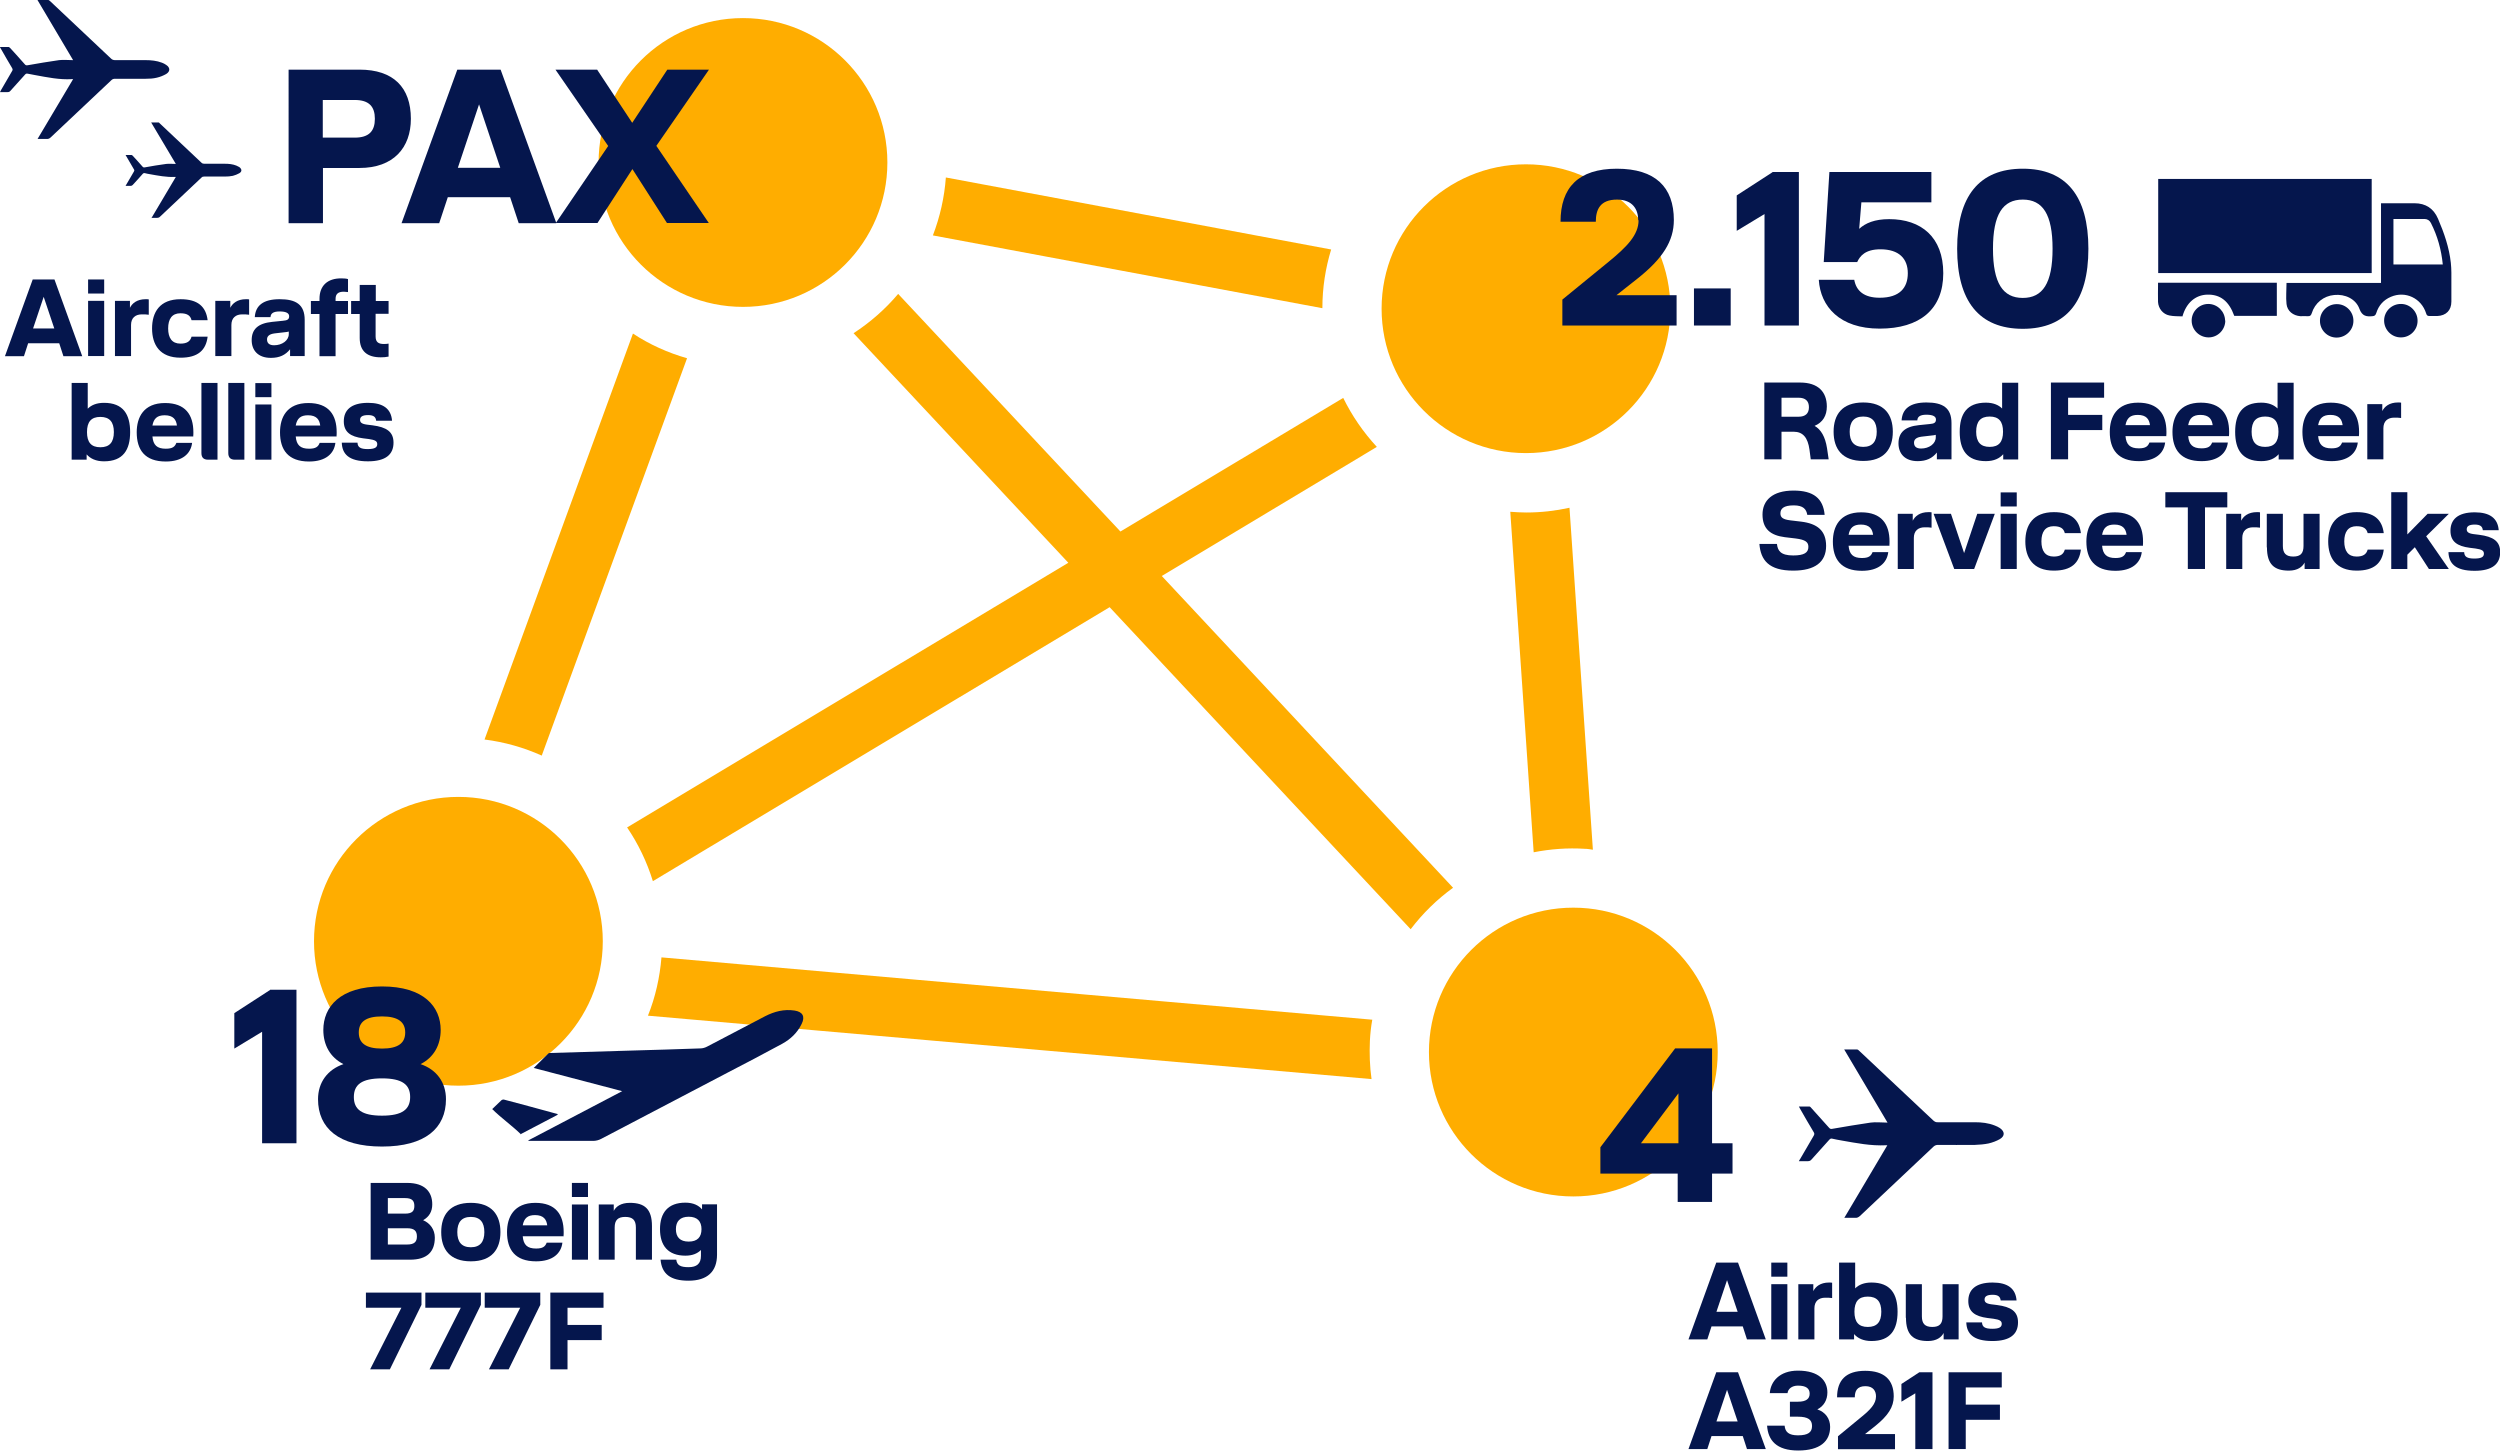 <?xml version="1.0" encoding="UTF-8"?>
<svg id="Ebene_1" xmlns="http://www.w3.org/2000/svg" viewBox="0 0 136.78 79.37">
  <defs>
    <style>
      .cls-1 {
        fill: #05164d;
      }

      .cls-2 {
        fill: #ffad00;
      }
    </style>
  </defs>
  <g>
    <path class="cls-2" d="M82.63,27.99l1.28,18.64c.92-.18,1.86-.25,2.8-.19.15,0,.3.03.44.05l-1.28-18.71c-.77.17-1.56.26-2.37.26-.29,0-.58-.02-.87-.04h0ZM74.95,56.94c.02-.39.06-.77.13-1.15l-38.89-3.41c-.09,1.09-.33,2.17-.74,3.19l39.59,3.47c-.1-.7-.12-1.4-.09-2.1h0ZM37.59,19.6c-1.05-.3-2.05-.75-2.96-1.35l-8.12,22.21c1.1.14,2.15.44,3.13.88l7.95-21.74ZM63.57,31.51l11.76-7.06c-.74-.8-1.36-1.7-1.84-2.68l-12.19,7.31-12.16-13c-.7.83-1.52,1.55-2.44,2.15l11.75,12.56-24.14,14.48c.61.9,1.09,1.9,1.41,2.94l24.99-14.99,16.47,17.62c.66-.87,1.44-1.63,2.32-2.27l-15.94-17.06ZM72.35,16.86c0-1.12.17-2.19.48-3.21l-21.08-3.94c-.08,1.09-.32,2.15-.71,3.17l21.3,3.98h0Z"/>
    <circle class="cls-2" cx="25.08" cy="51.5" r="7.9"/>
    <circle class="cls-2" cx="40.65" cy="8.89" r="7.9"/>
    <circle class="cls-2" cx="86.08" cy="57.56" r="7.9"/>
    <circle class="cls-2" cx="83.49" cy="16.89" r="7.9"/>
  </g>
  <g>
    <path class="cls-1" d="M95.34,72.57h-1.7l-.23.71h-1.03l1.52-4.2h1.19l1.52,4.2h-1.03l-.23-.71ZM95.07,71.77l-.58-1.73-.58,1.73h1.16Z"/>
    <path class="cls-1" d="M96.91,69.08h.88v.77h-.88v-.77ZM96.91,70.26h.88v3.02h-.88v-3.02Z"/>
    <path class="cls-1" d="M99.86,71c-.35,0-.59.19-.59.58v1.7h-.88v-3.02h.82v.38c.12-.24.38-.47.86-.47.04,0,.13,0,.17.01v.84c-.12-.02-.24-.02-.38-.02Z"/>
    <path class="cls-1" d="M104.27,72.1v-1.84h.88v1.76c0,.4.17.58.57.58s.56-.18.56-.58v-1.76h.88v3.02h-.82v-.35c-.12.23-.38.44-.86.44-.8,0-1.2-.34-1.2-1.27Z"/>
    <path class="cls-1" d="M109.46,71.15c-.02-.19-.12-.31-.44-.31-.34,0-.44.11-.44.26,0,.13.07.22.36.26l.32.04c.77.1,1.15.35,1.15.95,0,.64-.42,1.02-1.4,1.02-1.06,0-1.41-.41-1.43-1.02h.86c.01.25.16.35.56.35s.52-.1.52-.27c0-.16-.11-.23-.46-.28l-.32-.04c-.68-.09-1.05-.34-1.05-.93s.37-1.01,1.33-1.01c.83,0,1.26.33,1.31.98h-.86Z"/>
    <path class="cls-1" d="M95.34,78.57h-1.7l-.23.71h-1.03l1.52-4.2h1.19l1.52,4.2h-1.03l-.23-.71ZM95.07,77.77l-.58-1.73-.58,1.73h1.16Z"/>
    <path class="cls-1" d="M96.67,78h.97c.03.35.23.53.73.53.56,0,.77-.17.77-.51s-.21-.51-.77-.51h-.44v-.82h.44c.45,0,.64-.16.64-.44s-.19-.44-.64-.44c-.34,0-.55.19-.57.41h-.97c.04-.62.52-1.23,1.54-1.23,1.16,0,1.61.56,1.61,1.19,0,.41-.19.75-.55.93.44.15.7.5.7.96,0,.79-.56,1.29-1.75,1.29s-1.65-.56-1.7-1.37Z"/>
    <path class="cls-1" d="M105,75.08h.73v4.2h-.94v-3.05l-.76.46v-.97l.98-.64Z"/>
    <path class="cls-1" d="M106.61,79.28v-4.2h2.91v.83h-1.97v.94h1.87v.83h-1.87v1.6h-.94Z"/>
    <g>
      <path class="cls-1" d="M103.82,71.77c0,.97-.38,1.6-1.43,1.6-.44,0-.75-.15-.95-.38v.29h-.82v-4.2h.88v1.41c.2-.2.49-.32.89-.32,1.05,0,1.43.63,1.43,1.6ZM102.93,71.77c0-.56-.24-.83-.74-.83s-.73.27-.73.83.23.83.73.83.74-.27.74-.83Z"/>
      <path class="cls-1" d="M102.64,76.4c0-.29-.15-.56-.58-.56-.46,0-.58.27-.58.61h-.97c0-.94.49-1.45,1.54-1.45s1.56.5,1.56,1.4c0,.58-.31,1.05-1,1.61l-.57.45h1.64v.83h-3.12v-.71l1.25-1.03c.52-.42.83-.74.83-1.15Z"/>
      <path class="cls-1" d="M91.64,57.36h2.03v5.19h1.12v1.66h-1.12v1.55h-1.88v-1.55h-4.23v-1.44l4.09-5.41ZM91.83,62.55v-2.73l-2.05,2.73h2.05Z"/>
      <path class="cls-1" d="M100.9,66.64c.79-1.34,1.57-2.65,2.36-3.98-.04,0-.06,0-.08,0-.82.04-1.62-.12-2.42-.26-.17-.03-.34-.06-.51-.1-.07-.02-.11,0-.16.05-.33.37-.66.73-.98,1.09-.05.06-.11.09-.19.09-.16,0-.32,0-.5,0,.03-.05.04-.09.07-.12.25-.42.49-.85.74-1.27.04-.07.05-.13,0-.2-.25-.42-.5-.84-.74-1.27-.02-.04-.04-.07-.07-.13.2,0,.39,0,.58,0,.04,0,.07.05.1.08.33.36.65.72.97,1.08.05.06.1.08.18.06.7-.12,1.39-.24,2.09-.34.29-.04.6,0,.93,0-.8-1.35-1.58-2.66-2.37-4,.25,0,.48,0,.71,0,.04,0,.09.05.13.09,1.34,1.26,2.69,2.53,4.03,3.79.08.07.15.11.26.1.67,0,1.35,0,2.02,0,.37,0,.74.04,1.09.18.1.04.19.08.28.14.27.19.28.43,0,.6-.19.11-.41.19-.62.24-.24.05-.5.07-.75.08-.67.01-1.35,0-2.02,0-.1,0-.17.03-.24.09-1.34,1.27-2.68,2.53-4.03,3.8-.08.07-.16.11-.26.1-.19,0-.37,0-.59,0Z"/>
    </g>
  </g>
  <g>
    <path class="cls-1" d="M15.78,3.81h3.89c1.85,0,2.81.97,2.81,2.69,0,1.58-.95,2.69-2.81,2.69h-2v3.02h-1.88V3.81ZM19.41,7.53c.78,0,1.1-.36,1.1-1.03s-.32-1.03-1.1-1.03h-1.75v2.06h1.75Z"/>
    <path class="cls-1" d="M27.91,10.79h-3.41l-.47,1.42h-2.06l3.05-8.4h2.37l3.05,8.4h-2.06l-.47-1.42ZM27.37,9.18l-1.16-3.47-1.16,3.47h2.33Z"/>
    <path class="cls-1" d="M33.27,7.98l-2.88-4.17h2.28l1.92,2.91,1.92-2.91h2.28l-2.88,4.17,2.87,4.22h-2.29l-1.89-2.95-1.91,2.95h-2.28l2.87-4.22Z"/>
  </g>
  <g>
    <path class="cls-1" d="M3.24,18.78h-1.7l-.23.71H.27l1.52-4.2h1.19l1.52,4.2h-1.03l-.23-.71ZM2.97,17.97l-.58-1.73-.58,1.73h1.16Z"/>
    <path class="cls-1" d="M4.82,15.29h.88v.77h-.88v-.77ZM4.82,16.46h.88v3.02h-.88v-3.02Z"/>
    <path class="cls-1" d="M7.76,17.2c-.35,0-.59.19-.59.58v1.7h-.88v-3.02h.82v.38c.12-.24.38-.47.86-.47.04,0,.13,0,.17.01v.84c-.12-.02-.24-.02-.38-.02Z"/>
    <path class="cls-1" d="M11.36,17.52h-.88c-.06-.25-.23-.38-.61-.38-.46,0-.67.31-.67.83s.21.83.67.83c.37,0,.54-.13.61-.38h.88c-.09.74-.53,1.15-1.48,1.15-1.14,0-1.56-.71-1.56-1.6s.42-1.6,1.56-1.6c.95,0,1.39.41,1.48,1.15Z"/>
    <path class="cls-1" d="M13.25,17.2c-.35,0-.59.19-.59.58v1.7h-.88v-3.02h.82v.38c.12-.24.38-.47.86-.47.04,0,.13,0,.17.01v.84c-.12-.02-.24-.02-.38-.02Z"/>
    <path class="cls-1" d="M15.87,19.11c-.25.31-.57.47-1.05.47-.71,0-1.05-.42-1.05-.97,0-.59.34-.92,1.12-1l.59-.06c.25-.02.34-.08.34-.25,0-.15-.14-.26-.52-.26s-.49.13-.5.31h-.86c.04-.64.47-.98,1.36-.98s1.37.29,1.37,1.13v1.98h-.8v-.38ZM15.55,18.18l-.52.06c-.32.04-.42.17-.42.33,0,.22.14.32.39.32.43,0,.8-.26.8-.61v-.14c-.06.02-.15.03-.25.04Z"/>
    <path class="cls-1" d="M17.48,16.46v-.11c0-.73.45-1.12,1.18-1.12.14,0,.3.01.38.04v.71c-.08-.01-.17-.02-.23-.02-.28,0-.45.1-.45.39v.12h.68v.71h-.68v2.31h-.88v-2.31h-.47v-.71h.47Z"/>
    <path class="cls-1" d="M21.26,16.46v.71h-.71v1.24c0,.32.17.41.45.41.08,0,.16,0,.26-.02v.71c-.13.03-.28.04-.43.04-.73,0-1.15-.33-1.15-1.06v-1.31h-.47v-.71h.47v-.88h.88v.88h.71Z"/>
  </g>
  <g>
    <path class="cls-1" d="M7.12,23.64c0,.97-.38,1.6-1.43,1.6-.44,0-.75-.15-.95-.38v.29h-.82v-4.2h.88v1.41c.2-.2.49-.32.89-.32,1.05,0,1.43.63,1.43,1.6ZM6.23,23.64c0-.56-.24-.83-.74-.83s-.73.27-.73.83.23.83.73.83.74-.27.74-.83Z"/>
    <path class="cls-1" d="M10.55,23.88h-2.21c.04.47.25.67.73.67.37,0,.5-.11.58-.32h.86c-.07.59-.53,1.02-1.44,1.02-1.15,0-1.59-.64-1.59-1.6,0-.81.37-1.6,1.55-1.6,1.11,0,1.55.64,1.55,1.6,0,.07,0,.16-.01.24ZM9.68,23.28c-.04-.31-.19-.56-.67-.56-.41,0-.6.18-.67.56h1.33Z"/>
    <path class="cls-1" d="M11.02,24.79v-3.84h.88v4.2h-.52c-.24,0-.36-.12-.36-.36Z"/>
    <path class="cls-1" d="M12.49,24.79v-3.84h.88v4.2h-.52c-.24,0-.36-.12-.36-.36Z"/>
    <path class="cls-1" d="M13.97,20.96h.88v.77h-.88v-.77ZM13.97,22.13h.88v3.02h-.88v-3.02Z"/>
    <path class="cls-1" d="M18.39,23.88h-2.21c.04.47.25.67.73.67.37,0,.5-.11.58-.32h.86c-.07.59-.53,1.02-1.44,1.02-1.15,0-1.59-.64-1.59-1.6,0-.81.37-1.6,1.55-1.6,1.11,0,1.55.64,1.55,1.6,0,.07,0,.16-.01.24ZM17.52,23.28c-.04-.31-.19-.56-.67-.56-.41,0-.6.18-.67.56h1.33Z"/>
    <path class="cls-1" d="M20.58,23.02c-.02-.19-.12-.31-.44-.31-.34,0-.44.11-.44.26,0,.13.07.22.36.26l.32.04c.77.1,1.15.35,1.15.95,0,.64-.42,1.02-1.4,1.02-1.06,0-1.41-.41-1.43-1.02h.86c.01.25.16.35.56.35s.52-.1.52-.27c0-.16-.11-.23-.46-.28l-.32-.04c-.68-.09-1.05-.34-1.05-.93s.37-1.01,1.33-1.01c.83,0,1.26.33,1.31.98h-.86Z"/>
  </g>
  <path class="cls-1" d="M2.05,7.61c.65-1.1,1.3-2.19,1.95-3.28-.03,0-.05,0-.07,0-.68.04-1.34-.1-2-.22-.14-.03-.28-.05-.42-.08-.06-.01-.09,0-.13.04-.27.3-.54.6-.81.9-.04.05-.09.07-.16.07-.13,0-.26,0-.41,0,.02-.04.04-.07.05-.1.2-.35.41-.7.61-1.05.04-.06.04-.1,0-.17-.21-.35-.41-.7-.61-1.05-.02-.03-.03-.06-.06-.1.17,0,.32,0,.48,0,.03,0,.06.04.09.06.27.3.54.59.8.89.04.05.08.06.15.05.57-.1,1.15-.2,1.72-.28.24-.03.49,0,.77,0C3.35,2.19,2.71,1.11,2.05,0c.21,0,.4,0,.59,0,.04,0,.07.04.11.07,1.11,1.04,2.22,2.09,3.32,3.13.06.06.13.09.22.09.56,0,1.11,0,1.67,0,.31,0,.61.03.9.14.08.03.16.07.23.12.23.15.23.36,0,.5-.16.09-.33.16-.51.2-.2.05-.41.06-.62.06-.56,0-1.11,0-1.67,0-.08,0-.14.02-.2.08-1.11,1.05-2.22,2.09-3.32,3.13-.06.06-.13.09-.22.08-.15,0-.31,0-.49,0Z"/>
  <path class="cls-1" d="M8.28,11.94c.45-.76.89-1.5,1.34-2.26-.02,0-.04,0-.05,0-.47.02-.92-.07-1.37-.15-.1-.02-.19-.03-.29-.06-.04,0-.06,0-.09.03-.18.21-.37.41-.56.62-.03.03-.06.05-.11.05-.09,0-.18,0-.28,0,.01-.03.03-.05.04-.07.14-.24.28-.48.42-.72.02-.04.03-.07,0-.11-.14-.24-.28-.48-.42-.72-.01-.02-.02-.04-.04-.07.12,0,.22,0,.33,0,.02,0,.04.03.06.04.19.2.37.41.55.61.03.03.06.04.1.03.39-.07.79-.14,1.18-.19.17-.02.34,0,.53,0-.45-.76-.9-1.51-1.35-2.27.14,0,.27,0,.4,0,.03,0,.05.03.07.05.76.72,1.52,1.43,2.28,2.15.04.04.09.06.15.06.38,0,.76,0,1.14,0,.21,0,.42.02.62.1.05.02.11.05.16.08.15.11.16.25,0,.34-.11.06-.23.11-.35.14-.14.03-.28.04-.43.04-.38,0-.76,0-1.14,0-.06,0-.1.01-.14.05-.76.72-1.52,1.43-2.28,2.15-.04.04-.09.06-.15.06-.11,0-.21,0-.33,0Z"/>
  <g>
    <g>
      <path class="cls-1" d="M28.91,62.39c1.69-.89,3.39-1.78,5.13-2.69-1.63-.43-3.22-.84-4.84-1.27.28-.28.54-.54.8-.79.03-.03.08-.03.12-.03,1.45-.04,2.91-.09,4.37-.13,1.28-.04,2.55-.07,3.83-.12.12,0,.26-.04.37-.1,1.06-.55,2.11-1.11,3.17-1.66.51-.26,1.04-.4,1.62-.31.44.07.58.33.38.73-.23.48-.61.84-1.07,1.09-.99.54-1.99,1.06-2.99,1.58-2.3,1.21-4.6,2.41-6.91,3.62-.13.07-.29.11-.43.11-1.14,0-2.28,0-3.42,0-.04,0-.08,0-.13,0,0-.01,0-.02,0-.03Z"/>
      <path class="cls-1" d="M26.94,60.67c.17-.16.33-.32.49-.47.03-.03.1-.05.14-.04.98.26,1.96.52,2.93.79,0,0,0,0,.02.03-.05.03-.09.06-.14.08-.63.33-1.26.66-1.89.99-.05.03.03.03,0,0-.46-.45-1.09-.9-1.56-1.37Z"/>
    </g>
    <g>
      <path class="cls-1" d="M23.65,65.89c0,.4-.17.68-.5.87.38.16.64.51.64.95,0,.77-.41,1.21-1.36,1.21h-2.15v-4.2h2c.96,0,1.37.49,1.37,1.17ZM22.67,65.98c0-.28-.12-.43-.51-.43h-.94v.85h.94c.39,0,.51-.14.51-.42ZM22.81,67.65c0-.29-.13-.45-.53-.45h-1.06v.89h1.06c.4,0,.53-.16.53-.44Z"/>
      <path class="cls-1" d="M25.76,65.81c1.15,0,1.62.66,1.62,1.6s-.47,1.6-1.62,1.6-1.62-.66-1.62-1.6.47-1.6,1.62-1.6ZM25.76,68.24c.52,0,.74-.31.74-.83s-.22-.83-.74-.83-.74.31-.74.83.22.83.74.83Z"/>
      <path class="cls-1" d="M30.81,67.64h-2.21c.04.47.25.67.73.67.37,0,.5-.11.58-.32h.86c-.07.59-.53,1.02-1.44,1.02-1.15,0-1.59-.64-1.59-1.6,0-.81.37-1.6,1.55-1.6,1.11,0,1.55.64,1.55,1.6,0,.07,0,.16-.01.24ZM29.94,67.04c-.04-.31-.19-.56-.67-.56-.41,0-.6.18-.67.56h1.33Z"/>
      <path class="cls-1" d="M31.29,64.72h.88v.77h-.88v-.77ZM31.29,65.9h.88v3.02h-.88v-3.02Z"/>
      <path class="cls-1" d="M33.64,68.92h-.88v-3.02h.82v.35c.12-.23.38-.44.88-.44.81,0,1.21.34,1.21,1.27v1.84h-.88v-1.76c0-.4-.17-.58-.58-.58s-.58.18-.58.58v1.76Z"/>
      <path class="cls-1" d="M39.23,65.9v2.75c0,.91-.52,1.42-1.56,1.42-.99,0-1.46-.37-1.53-1.15h.86c.04.3.22.41.67.41s.68-.19.68-.62v-.32c-.19.19-.46.31-.85.31-.96,0-1.39-.56-1.39-1.45s.43-1.45,1.39-1.45c.43,0,.73.15.91.37v-.28h.82ZM38.38,67.25c0-.43-.23-.68-.7-.68s-.7.25-.7.68.22.68.7.68.7-.25.7-.68Z"/>
      <path class="cls-1" d="M23.06,70.72v.67l-1.73,3.53h-1.08l1.71-3.37h-1.94v-.83h3.05Z"/>
      <path class="cls-1" d="M26.31,70.72v.67l-1.73,3.53h-1.08l1.71-3.37h-1.94v-.83h3.05Z"/>
      <path class="cls-1" d="M29.56,70.72v.67l-1.73,3.53h-1.08l1.71-3.37h-1.94v-.83h3.05Z"/>
      <path class="cls-1" d="M30.11,74.92v-4.2h2.91v.83h-1.97v.94h1.87v.83h-1.87v1.6h-.94Z"/>
    </g>
    <g>
      <path class="cls-1" d="M14.77,54.15h1.45v8.4h-1.88v-6.1l-1.52.92v-1.94l1.96-1.27Z"/>
      <path class="cls-1" d="M17.4,60.14c0-.92.52-1.62,1.39-1.92-.73-.37-1.1-1.05-1.1-1.87,0-1.25.9-2.38,3.21-2.38s3.21,1.13,3.21,2.38c0,.82-.37,1.5-1.1,1.87.88.3,1.39,1,1.39,1.92,0,1.58-1.13,2.59-3.5,2.59s-3.5-1.01-3.5-2.59ZM22.44,60.02c0-.67-.42-1.02-1.54-1.02s-1.54.35-1.54,1.02.42,1.02,1.54,1.02,1.54-.35,1.54-1.02ZM22.17,56.49c0-.56-.37-.88-1.27-.88s-1.27.31-1.27.88.37.88,1.27.88,1.27-.31,1.27-.88Z"/>
    </g>
  </g>
  <g>
    <path class="cls-1" d="M118.08,14.94v-5.15h11.68v5.15h-11.68Z"/>
    <path class="cls-1" d="M130.27,15.45v-4.33c.07,0,.13,0,.19,0,.55,0,1.09,0,1.64,0,.62,0,1.05.29,1.29.85.33.77.61,1.57.7,2.41.04.36.03.72.03,1.08,0,.35,0,.69,0,1.04,0,.48-.29.77-.77.79-.14,0-.29,0-.43,0-.11,0-.15-.04-.18-.14-.26-.84-1.14-1.25-1.93-.91-.4.17-.67.47-.8.89-.04.12-.09.16-.21.17-.33.03-.56,0-.71-.4-.2-.55-.79-.82-1.38-.76-.58.05-1.06.44-1.23,1-.04.12-.09.17-.22.16-.13-.01-.27,0-.4,0-.4-.03-.72-.28-.76-.67-.04-.37,0-.75,0-1.15h5.17ZM130.95,11.97v2.5h2.7c-.08-.81-.29-1.56-.65-2.27-.07-.14-.2-.22-.35-.22-.56,0-1.12,0-1.7,0Z"/>
    <path class="cls-1" d="M119.41,17.31c-.24-.01-.48,0-.72-.05-.35-.07-.6-.38-.62-.74-.01-.3,0-.6,0-.9,0-.04,0-.09,0-.15h6.5v1.81h-2.33c-.29-.81-.77-1.18-1.48-1.16-.64.02-1.14.44-1.35,1.18Z"/>
    <path class="cls-1" d="M121.75,17.54c0,.5-.41.92-.91.92-.51,0-.93-.41-.93-.92,0-.5.41-.91.91-.91.5,0,.91.41.92.91Z"/>
    <path class="cls-1" d="M128.76,17.56c0,.5-.42.91-.92.91-.51,0-.92-.42-.91-.93,0-.5.43-.91.93-.9.5,0,.91.42.9.92Z"/>
    <path class="cls-1" d="M132.27,17.56c0,.5-.42.91-.92.9-.51,0-.92-.43-.91-.94.01-.5.43-.9.93-.89.5,0,.91.43.9.93Z"/>
    <g>
      <path class="cls-1" d="M100.04,25.13h-.97l-.07-.53c-.09-.65-.35-.98-.87-.98h-.66v1.51h-.94v-4.2h1.96c.98,0,1.46.51,1.46,1.31,0,.5-.22.87-.67,1.06.35.2.58.59.68,1.22l.09.61ZM97.47,22.8h.93c.38,0,.57-.18.57-.52s-.19-.52-.57-.52h-.93v1.03Z"/>
      <path class="cls-1" d="M101.94,22.02c1.15,0,1.62.66,1.62,1.6s-.47,1.6-1.62,1.6-1.62-.66-1.62-1.6.47-1.6,1.62-1.6ZM101.94,24.45c.52,0,.74-.31.74-.83s-.22-.83-.74-.83-.74.31-.74.83.22.83.74.83Z"/>
      <path class="cls-1" d="M105.97,24.76c-.25.31-.57.47-1.05.47-.71,0-1.05-.42-1.05-.97,0-.59.34-.92,1.12-1l.59-.06c.25-.02.34-.08.34-.25,0-.15-.14-.26-.52-.26s-.49.13-.5.31h-.86c.04-.64.47-.98,1.36-.98s1.37.29,1.37,1.13v1.98h-.8v-.38ZM105.66,23.83l-.52.06c-.32.04-.42.17-.42.33,0,.22.14.32.39.32.43,0,.8-.26.8-.61v-.14c-.06.02-.15.03-.25.04Z"/>
      <path class="cls-1" d="M110.42,20.94v4.2h-.82v-.29c-.2.23-.5.38-.95.38-1.05,0-1.43-.63-1.43-1.6s.38-1.6,1.43-1.6c.41,0,.7.13.89.32v-1.41h.88ZM109.59,23.62c0-.56-.23-.83-.73-.83s-.74.27-.74.83.24.83.74.83.73-.27.73-.83Z"/>
      <path class="cls-1" d="M112.21,25.13v-4.2h2.91v.83h-1.97v.94h1.87v.83h-1.87v1.6h-.94Z"/>
      <path class="cls-1" d="M118.5,23.86h-2.21c.04.47.25.67.73.67.37,0,.5-.11.58-.32h.86c-.07.59-.53,1.02-1.44,1.02-1.15,0-1.59-.64-1.59-1.6,0-.81.37-1.6,1.55-1.6,1.11,0,1.55.64,1.55,1.6,0,.07,0,.16-.01.24ZM117.63,23.26c-.04-.31-.19-.56-.67-.56-.41,0-.6.18-.67.56h1.33Z"/>
      <path class="cls-1" d="M121.93,23.86h-2.21c.04.47.25.67.73.67.37,0,.5-.11.58-.32h.86c-.07.59-.53,1.02-1.44,1.02-1.15,0-1.59-.64-1.59-1.6,0-.81.37-1.6,1.55-1.6,1.11,0,1.55.64,1.55,1.6,0,.07,0,.16-.01.24ZM121.06,23.26c-.04-.31-.19-.56-.67-.56-.41,0-.6.18-.67.56h1.33Z"/>
      <path class="cls-1" d="M125.49,20.94v4.2h-.82v-.29c-.2.23-.5.38-.95.38-1.05,0-1.43-.63-1.43-1.6s.38-1.6,1.43-1.6c.41,0,.7.13.89.32v-1.41h.88ZM124.66,23.62c0-.56-.23-.83-.73-.83s-.74.27-.74.83.24.83.74.83.73-.27.73-.83Z"/>
      <path class="cls-1" d="M129.04,23.86h-2.21c.04.47.25.67.73.67.37,0,.5-.11.58-.32h.86c-.07.59-.53,1.02-1.44,1.02-1.15,0-1.59-.64-1.59-1.6,0-.81.37-1.6,1.55-1.6,1.11,0,1.55.64,1.55,1.6,0,.07,0,.16-.01.24ZM128.17,23.26c-.04-.31-.19-.56-.67-.56-.41,0-.6.18-.67.56h1.33Z"/>
      <path class="cls-1" d="M130.99,22.85c-.35,0-.59.19-.59.58v1.7h-.88v-3.02h.82v.38c.12-.24.38-.47.86-.47.04,0,.13,0,.17.01v.84c-.12-.02-.24-.02-.38-.02Z"/>
      <path class="cls-1" d="M98.88,28.17c-.05-.31-.22-.52-.74-.52-.57,0-.73.19-.73.44,0,.22.13.33.55.38l.59.07c.88.11,1.36.49,1.36,1.33,0,.89-.62,1.35-1.8,1.35-1.33,0-1.78-.57-1.85-1.46h.96c.04.36.19.63.89.63.61,0,.83-.16.83-.47,0-.25-.14-.39-.7-.46l-.59-.07c-.77-.1-1.22-.44-1.22-1.24,0-.76.53-1.31,1.7-1.31,1.09,0,1.62.43,1.7,1.33h-.96Z"/>
      <path class="cls-1" d="M103.35,29.86h-2.21c.04.47.25.67.73.67.37,0,.5-.11.58-.32h.86c-.07.59-.53,1.02-1.44,1.02-1.15,0-1.59-.64-1.59-1.6,0-.81.37-1.6,1.55-1.6,1.11,0,1.55.64,1.55,1.6,0,.07,0,.16-.01.24ZM102.48,29.26c-.04-.31-.19-.56-.67-.56-.41,0-.6.18-.67.56h1.33Z"/>
      <path class="cls-1" d="M105.3,28.85c-.35,0-.59.19-.59.58v1.7h-.88v-3.02h.82v.38c.12-.24.38-.47.86-.47.04,0,.13,0,.17.01v.84c-.12-.02-.24-.02-.38-.02Z"/>
      <path class="cls-1" d="M105.78,28.11h.96l.72,2.15.72-2.15h.96l-1.13,3.02h-1.09l-1.13-3.02Z"/>
      <path class="cls-1" d="M109.46,26.94h.88v.77h-.88v-.77ZM109.46,28.11h.88v3.02h-.88v-3.02Z"/>
      <path class="cls-1" d="M113.85,29.17h-.88c-.06-.25-.23-.38-.61-.38-.46,0-.67.31-.67.83s.21.83.67.83c.37,0,.54-.13.61-.38h.88c-.09.74-.53,1.15-1.48,1.15-1.14,0-1.56-.71-1.56-1.6s.42-1.6,1.56-1.6c.95,0,1.39.41,1.48,1.15Z"/>
      <path class="cls-1" d="M117.22,29.86h-2.21c.04.47.25.67.73.67.37,0,.5-.11.58-.32h.86c-.07.59-.53,1.02-1.44,1.02-1.15,0-1.59-.64-1.59-1.6,0-.81.37-1.6,1.55-1.6,1.11,0,1.55.64,1.55,1.6,0,.07,0,.16-.01.24ZM116.35,29.26c-.04-.31-.19-.56-.67-.56-.41,0-.6.18-.67.56h1.33Z"/>
      <path class="cls-1" d="M118.47,27.76v-.83h3.39v.83h-1.22v3.37h-.94v-3.37h-1.22Z"/>
      <path class="cls-1" d="M123.27,28.85c-.35,0-.59.19-.59.58v1.7h-.88v-3.02h.82v.38c.12-.24.38-.47.86-.47.04,0,.13,0,.17.01v.84c-.12-.02-.24-.02-.38-.02Z"/>
      <path class="cls-1" d="M124.02,29.95v-1.84h.88v1.76c0,.4.17.58.57.58s.56-.18.56-.58v-1.76h.88v3.02h-.82v-.35c-.12.23-.38.44-.86.44-.8,0-1.2-.34-1.2-1.27Z"/>
      <path class="cls-1" d="M130.42,29.17h-.88c-.06-.25-.23-.38-.61-.38-.46,0-.67.31-.67.83s.21.83.67.83c.37,0,.54-.13.61-.38h.88c-.09.74-.53,1.15-1.48,1.15-1.14,0-1.56-.71-1.56-1.6s.42-1.6,1.56-1.6c.95,0,1.39.41,1.48,1.15Z"/>
      <path class="cls-1" d="M132.74,29.34l1.24,1.79h-1.09l-.77-1.19-.41.41v.78h-.88v-4.2h.88v2.31l1.11-1.13h1.16l-1.24,1.23Z"/>
      <path class="cls-1" d="M135.84,29.01c-.02-.19-.12-.31-.44-.31-.34,0-.44.11-.44.26,0,.13.07.22.36.26l.32.04c.77.1,1.15.35,1.15.95,0,.64-.42,1.02-1.4,1.02-1.06,0-1.41-.41-1.43-1.02h.86c.01.25.16.35.56.35s.52-.1.52-.27c0-.16-.11-.23-.46-.28l-.32-.04c-.68-.09-1.05-.34-1.05-.93s.37-1.01,1.33-1.01c.83,0,1.26.33,1.31.98h-.86Z"/>
    </g>
    <g>
      <path class="cls-1" d="M89.63,12.05c0-.59-.3-1.13-1.16-1.13-.92,0-1.16.54-1.16,1.21h-1.93c0-1.87.98-2.9,3.08-2.9s3.12,1,3.12,2.81c0,1.15-.61,2.11-2,3.21l-1.14.9h3.29v1.66h-6.25v-1.42l2.51-2.05c1.03-.84,1.66-1.49,1.66-2.29Z"/>
      <path class="cls-1" d="M92.68,15.78h2.01v2.03h-2.01v-2.03Z"/>
      <path class="cls-1" d="M96.97,9.41h1.45v8.4h-1.88v-6.1l-1.52.92v-1.94l1.96-1.27Z"/>
      <path class="cls-1" d="M99.51,15.31h1.94c.11.61.54.98,1.39.98,1.1,0,1.54-.55,1.54-1.34s-.47-1.31-1.5-1.31c-.83,0-1.12.37-1.27.7h-1.83l.31-4.93h5.58v1.66h-3.83l-.12,1.45c.34-.31.84-.53,1.64-.53,1.75,0,2.96.98,2.96,2.96s-1.29,3.03-3.48,3.03-3.24-1.21-3.33-2.67Z"/>
      <path class="cls-1" d="M114.26,13.61c0,2.87-1.2,4.38-3.59,4.38s-3.59-1.51-3.59-4.38,1.2-4.38,3.59-4.38,3.59,1.51,3.59,4.38ZM109.04,13.61c0,1.88.54,2.69,1.63,2.69s1.63-.8,1.63-2.69-.54-2.69-1.63-2.69-1.63.8-1.63,2.69Z"/>
    </g>
  </g>
</svg>